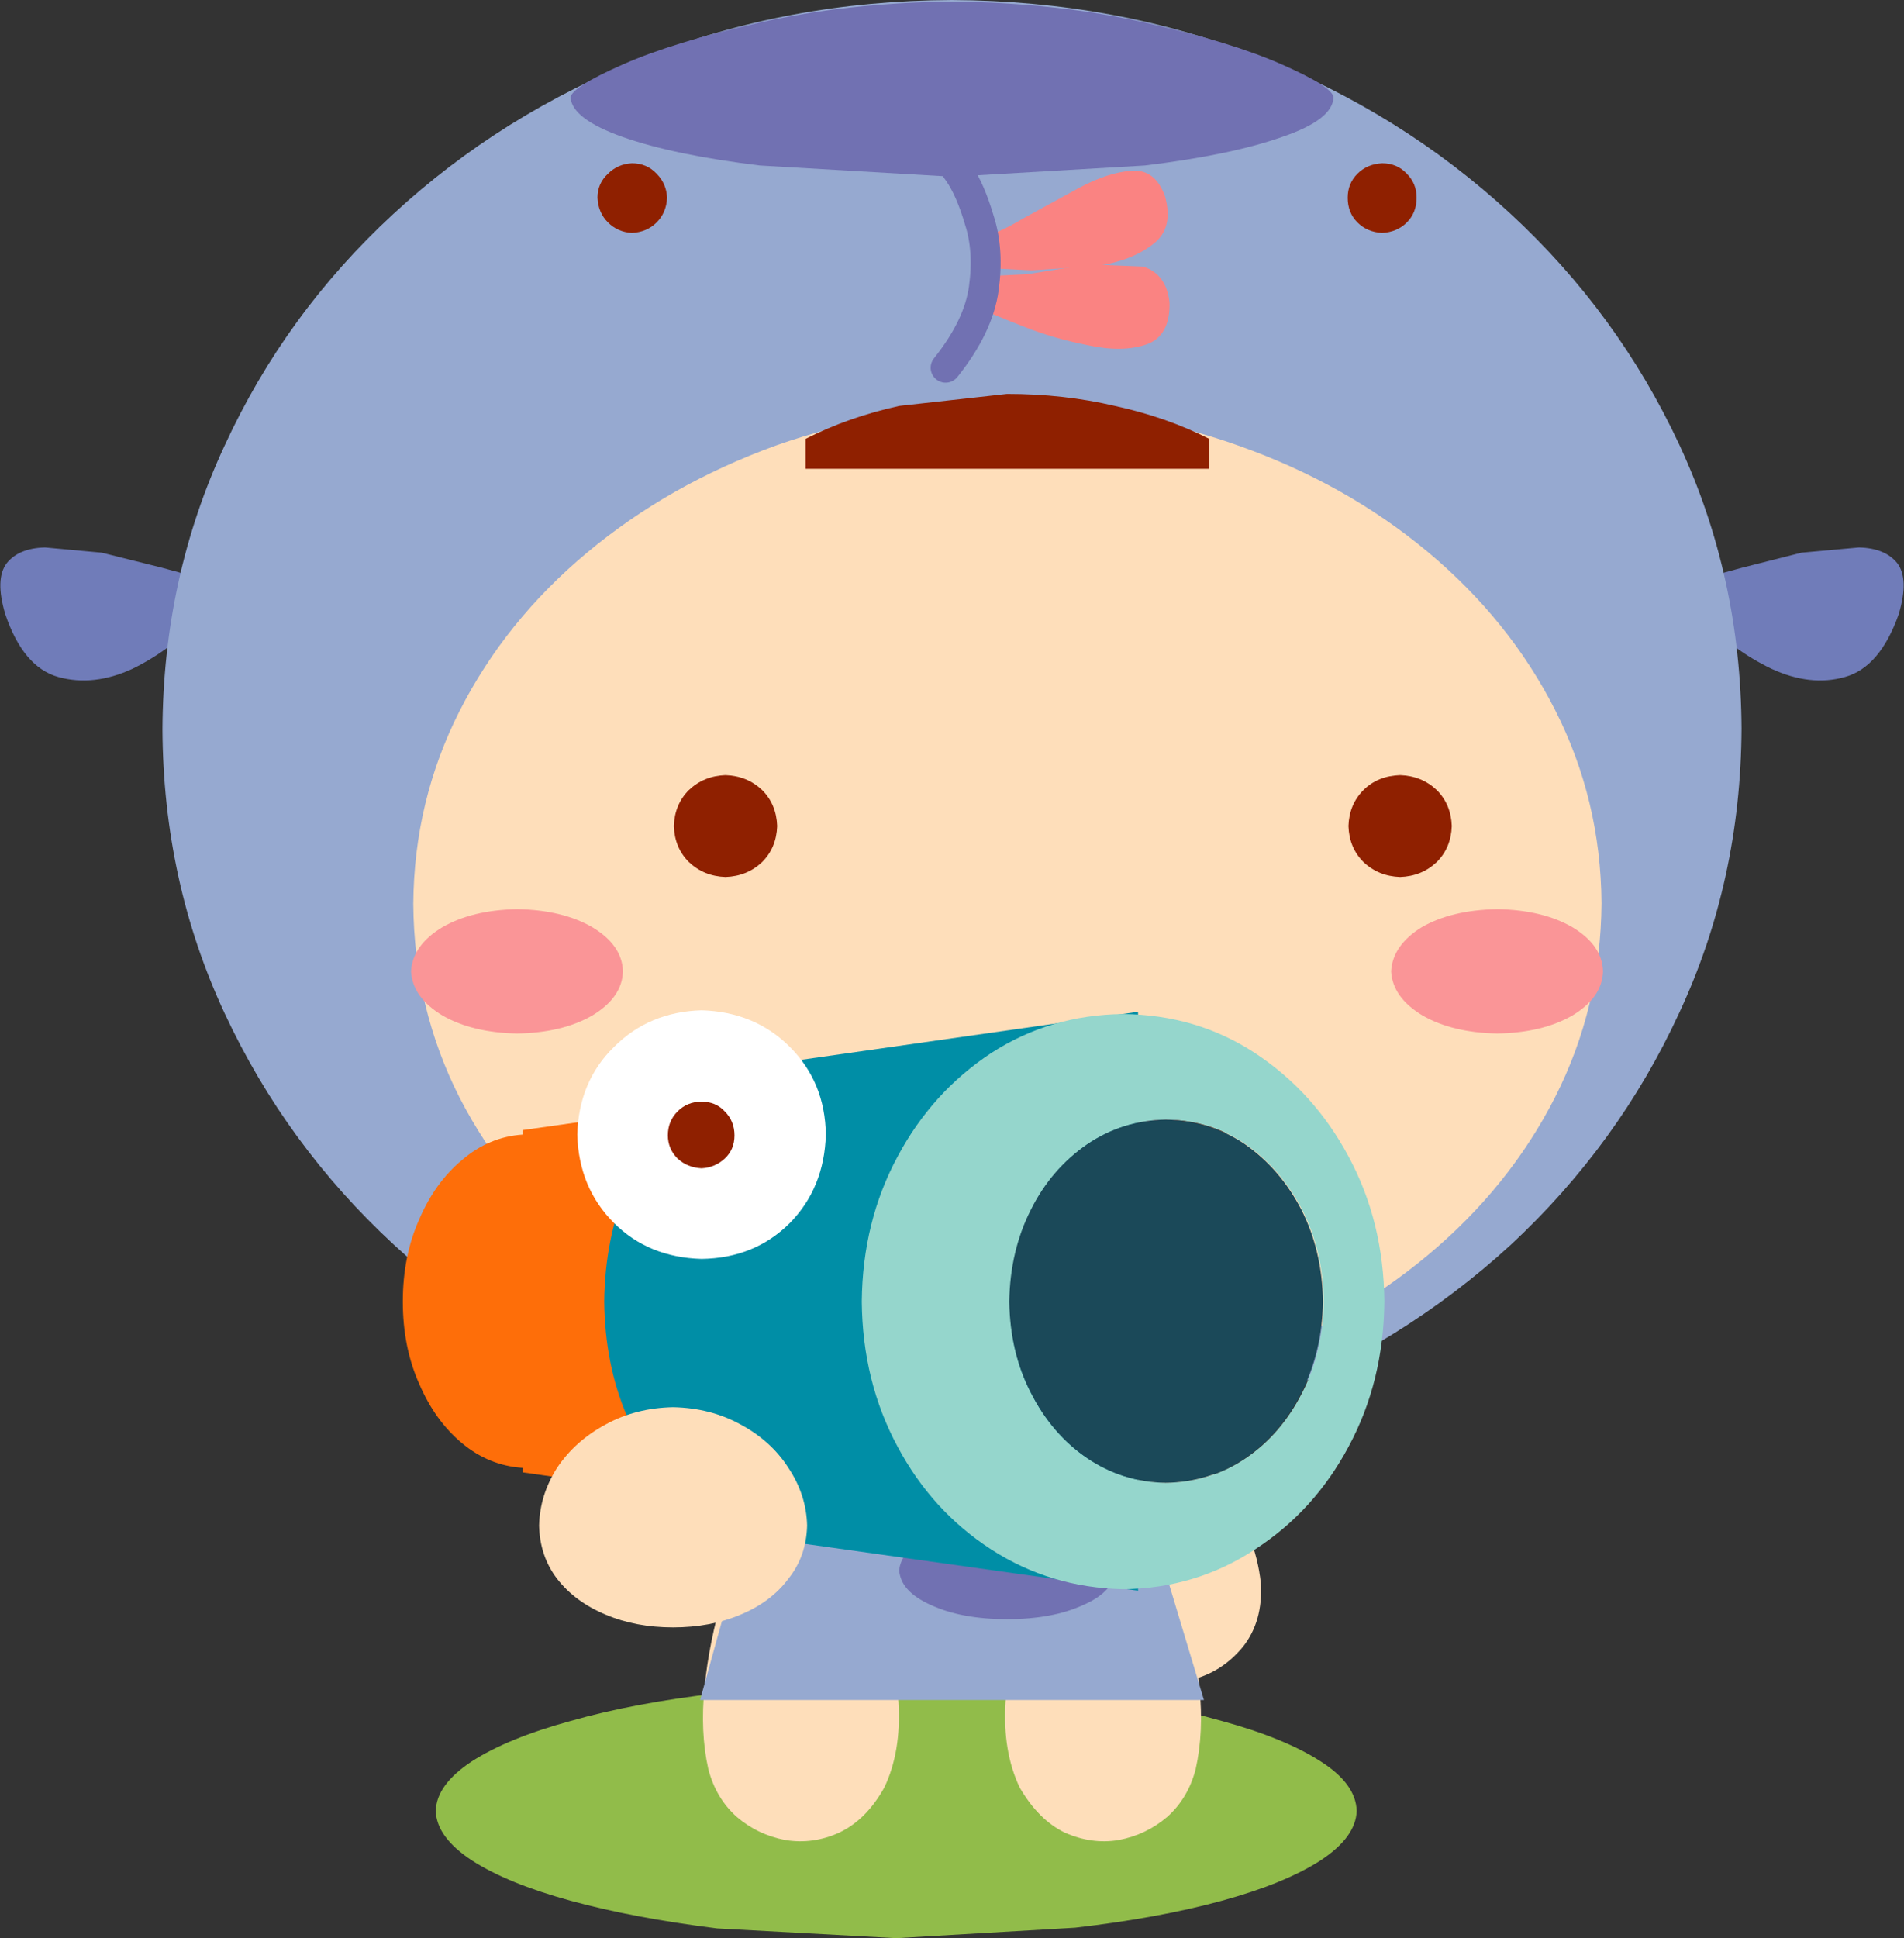 <?xml version="1.0" encoding="UTF-8" standalone="no"?>
<svg xmlns:xlink="http://www.w3.org/1999/xlink" height="129.4px" width="127.15px" xmlns="http://www.w3.org/2000/svg">
  <rect width="100%" height="100%" fill="#333333" stroke="none"/>
  <g transform="matrix(1.0, 0.0, 0.0, 1.0, 0.0, 0.0)">
    <path d="M90.6 120.9 Q90.55 122.65 88.2 124.2 85.8 125.75 81.6 126.9 77.4 128.05 71.8 128.7 L59.85 129.4 47.9 128.75 Q42.3 128.05 38.1 126.9 33.9 125.75 31.5 124.2 29.15 122.65 29.1 120.9 29.15 119.15 31.5 117.6 33.9 116.05 38.1 114.9 42.3 113.7 47.9 113.05 L59.85 112.4 71.8 113.05 Q77.4 113.7 81.6 114.9 85.8 116.05 88.2 117.6 90.55 119.1 90.6 120.9" fill="#91bc4a" fill-rule="evenodd" stroke="none"/>
    <path d="M76.45 93.35 Q79.45 96.05 81.65 99.25 83.85 102.4 84.2 105.7 84.35 108.25 83.0 109.95 81.6 111.65 79.55 112.15 77.55 112.7 75.6 111.7 73.7 110.75 72.75 107.9 71.85 104.75 71.5 102.35 L70.35 97.6 Q69.55 95.25 67.4 92.25 L70.6 88.9 Q73.45 90.7 76.45 93.35" fill="#fedeba" fill-rule="evenodd" stroke="none"/>
    <path d="M53.3 95.9 L58.2 101.0 59.1 106.9 Q59.8 110.3 60.0 113.65 60.2 116.95 59.05 119.35 57.85 121.5 56.05 122.35 54.3 123.15 52.45 122.85 50.6 122.5 49.2 121.3 47.8 120.05 47.3 118.1 46.75 115.65 47.05 112.65 47.35 109.6 48.3 106.45 49.25 103.3 50.55 100.55 51.85 97.8 53.3 95.9" fill="#fedeba" fill-rule="evenodd" stroke="none"/>
    <path d="M73.9 95.9 Q75.35 97.8 76.65 100.55 77.95 103.3 78.85 106.45 79.8 109.6 80.1 112.65 80.4 115.65 79.85 118.1 79.35 120.05 77.95 121.3 76.55 122.5 74.7 122.85 72.9 123.15 71.1 122.35 69.35 121.5 68.1 119.35 66.95 116.95 67.15 113.65 67.35 110.3 68.05 106.9 L68.95 101.0 73.9 95.9" fill="#fedeba" fill-rule="evenodd" stroke="none"/>
    <path d="M53.75 88.25 L71.4 83.6 80.4 113.5 46.75 113.5 53.75 88.25" fill="#96a9d0" fill-rule="evenodd" stroke="none"/>
    <path d="M74.45 104.85 Q74.4 106.25 72.35 107.15 70.3 108.1 67.25 108.1 64.2 108.1 62.15 107.15 60.15 106.25 60.05 104.85 60.15 103.5 62.15 102.55 64.2 101.65 67.25 101.6 70.3 101.65 72.35 102.55 74.4 103.5 74.45 104.85" fill="#7171b2" fill-rule="evenodd" stroke="none"/>
    <path d="M13.75 38.7 L13.3 41.35 Q11.4 43.4 8.85 44.65 6.25 45.85 3.9 45.2 1.55 44.55 0.35 41.0 -0.35 38.65 0.45 37.6 1.25 36.6 3.0 36.55 L6.8 36.9 10.8 37.9 13.75 38.7" fill="#707cb9" fill-rule="evenodd" stroke="none"/>
    <path d="M113.4 38.7 L116.35 37.9 120.3 36.9 124.15 36.55 Q125.9 36.6 126.7 37.6 127.5 38.65 126.8 41.0 125.55 44.55 123.2 45.2 120.9 45.85 118.3 44.65 115.7 43.4 113.8 41.35 L113.4 38.7" fill="#707cb9" fill-rule="evenodd" stroke="none"/>
    <path d="M116.3 48.65 Q116.25 58.8 112.15 67.6 108.1 76.4 100.9 83.1 93.65 89.75 84.15 93.5 74.6 97.3 63.6 97.35 52.6 97.3 43.05 93.55 33.55 89.8 26.3 83.1 19.1 76.45 15.0 67.65 10.9 58.85 10.85 48.7 10.9 38.55 15.0 29.75 19.05 20.95 26.25 14.3 33.5 7.6 43.0 3.85 52.55 0.05 63.55 0.0 74.55 0.05 84.1 3.8 93.6 7.55 100.85 14.25 108.05 20.9 112.15 29.7 116.25 38.5 116.3 48.65" fill="#96a9d0" fill-rule="evenodd" stroke="none"/>
    <path d="M106.95 60.3 Q106.9 67.25 103.85 73.25 100.8 79.25 95.35 83.8 89.9 88.35 82.75 90.9 75.55 93.5 67.3 93.5 59.05 93.45 51.85 90.9 44.7 88.35 39.25 83.85 33.8 79.3 30.7 73.3 27.65 67.3 27.6 60.35 27.65 53.45 30.7 47.45 33.75 41.45 39.2 36.9 44.65 32.35 51.8 29.75 59.0 27.2 67.25 27.15 75.55 27.2 82.7 29.75 89.9 32.3 95.35 36.85 100.8 41.4 103.85 47.4 106.9 53.4 106.95 60.3" fill="#fedeba" fill-rule="evenodd" stroke="none"/>
    <path d="M51.9 55.15 Q51.85 56.6 50.9 57.55 49.9 58.5 48.45 58.55 47.0 58.5 46.0 57.55 45.05 56.6 45.0 55.15 45.05 53.7 46.0 52.75 47.0 51.8 48.45 51.75 49.9 51.8 50.9 52.75 51.85 53.7 51.9 55.15" fill="#8f2000" fill-rule="evenodd" stroke="none"/>
    <path d="M96.95 55.15 Q96.9 56.6 95.95 57.55 94.95 58.5 93.5 58.55 92.05 58.5 91.05 57.55 90.1 56.6 90.05 55.15 90.1 53.7 91.05 52.75 92.0 51.8 93.5 51.75 94.95 51.8 95.95 52.75 96.9 53.7 96.95 55.15" fill="#8f2000" fill-rule="evenodd" stroke="none"/>
    <path d="M41.6 64.85 Q41.55 66.6 39.55 67.8 37.55 68.95 34.55 69.0 31.55 68.95 29.55 67.8 27.55 66.6 27.45 64.85 27.55 63.1 29.55 61.9 31.55 60.75 34.55 60.7 37.55 60.75 39.55 61.9 41.55 63.1 41.6 64.85" fill="#fa9597" fill-rule="evenodd" stroke="none"/>
    <path d="M107.05 64.85 Q107.0 66.6 105.0 67.8 103.0 68.95 100.0 69.0 97.0 68.95 95.0 67.8 93.0 66.6 92.9 64.85 93.0 63.1 94.95 61.9 96.95 60.75 100.0 60.7 103.0 60.75 105.0 61.9 107.0 63.1 107.05 64.85" fill="#fa9597" fill-rule="evenodd" stroke="none"/>
    <path d="M82.5 72.95 Q82.5 74.65 80.55 75.35 L74.75 76.0 Q70.9 76.05 68.95 75.35 67.0 74.65 67.0 72.95 67.0 71.25 68.95 70.6 70.85 69.9 74.75 69.95 78.6 69.9 80.55 70.6 82.5 71.25 82.5 72.95" fill="#fa8382" fill-rule="evenodd" stroke="none"/>
    <path d="M82.5 72.95 Q82.5 74.65 80.55 75.35 L74.75 76.0 Q70.9 76.05 68.95 75.35 67.0 74.65 67.0 72.95 67.0 71.25 68.95 70.6 70.85 69.9 74.75 69.95 78.6 69.9 80.55 70.6 82.5 71.25 82.5 72.95 Z" fill="none" stroke="#8f2000" stroke-linecap="round" stroke-linejoin="round" stroke-width="1.55"/>
    <path d="M80.75 31.3 L53.8 31.3 53.8 29.3 Q56.65 27.85 60.05 27.1 L67.25 26.3 Q71.05 26.3 74.45 27.1 77.9 27.85 80.75 29.3 L80.75 31.3" fill="#8f2000" fill-rule="evenodd" stroke="none"/>
    <path d="M89.05 6.5 Q89.0 8.0 85.6 9.15 82.2 10.35 76.45 11.05 L63.6 11.8 50.75 11.05 Q45.0 10.35 41.6 9.15 38.2 7.95 38.1 6.5 38.2 5.8 41.6 4.3 45.0 2.8 50.75 1.5 56.45 0.2 63.6 0.1 70.7 0.2 76.45 1.5 82.2 2.8 85.6 4.3 89.0 5.8 89.05 6.5" fill="#7171b2" fill-rule="evenodd" stroke="none"/>
    <path d="M44.55 13.2 Q44.5 14.2 43.85 14.85 43.2 15.5 42.2 15.55 41.25 15.5 40.6 14.85 39.95 14.2 39.9 13.2 39.9 12.25 40.6 11.6 41.25 10.95 42.2 10.9 43.2 10.9 43.85 11.6 44.5 12.25 44.55 13.2" fill="#8f2000" fill-rule="evenodd" stroke="none"/>
    <path d="M94.6 13.2 Q94.6 14.2 93.95 14.85 93.3 15.5 92.3 15.55 91.3 15.5 90.65 14.85 90.0 14.2 90.0 13.2 90.0 12.25 90.65 11.6 91.3 10.95 92.3 10.9 93.3 10.9 93.95 11.6 94.6 12.25 94.6 13.2" fill="#8f2000" fill-rule="evenodd" stroke="none"/>
    <path d="M65.7 18.45 L68.65 18.3 72.7 17.65 76.35 17.8 Q77.9 18.3 78.1 20.2 78.15 22.45 76.55 23.0 74.95 23.55 72.65 23.05 70.35 22.6 68.35 21.8 66.3 21.0 65.5 20.6 L65.7 18.45" fill="#fa8382" fill-rule="evenodd" stroke="none"/>
    <path d="M65.55 15.8 Q66.55 15.65 68.3 14.6 L72.05 12.55 Q74.0 11.5 75.6 11.4 77.15 11.3 77.8 13.1 78.4 15.25 77.0 16.3 75.6 17.4 73.3 17.75 L68.9 18.05 65.9 17.9 65.55 15.8" fill="#fa8382" fill-rule="evenodd" stroke="none"/>
    <path d="M63.15 10.3 L64.0 11.5 Q64.8 12.65 65.4 14.7 66.05 16.7 65.7 19.25 65.35 21.8 63.15 24.55" fill="none" stroke="#7171b2" stroke-linecap="round" stroke-linejoin="round" stroke-width="2.0"/>
    <path d="M34.9 75.75 L34.9 75.45 52.6 72.95 52.6 100.8 34.9 98.3 34.9 98.0 Q32.65 97.85 30.85 96.35 29.05 94.85 28.0 92.4 26.9 89.95 26.9 86.9 26.9 83.85 28.0 81.4 29.05 78.95 30.85 77.45 32.65 75.9 34.9 75.75" fill="#fe6e09" fill-rule="evenodd" stroke="none"/>
    <path d="M51.45 71.45 L51.45 71.05 76.0 67.55 76.0 106.2 51.45 102.75 51.45 102.3 Q48.35 102.1 45.85 100.0 43.35 97.9 41.85 94.5 40.4 91.1 40.35 86.9 40.4 82.7 41.85 79.25 43.35 75.85 45.85 73.75 48.35 71.7 51.45 71.45" fill="#008ea6" fill-rule="evenodd" stroke="none"/>
    <path d="M88.4 86.9 Q88.35 83.5 86.95 80.75 85.55 78.05 83.2 76.4 80.85 74.8 77.9 74.75 75.0 74.8 72.6 76.4 70.25 78.05 68.85 80.8 67.5 83.5 67.45 86.9 67.45 90.3 68.85 93.0 70.25 95.75 72.6 97.35 75.0 98.95 77.9 99.0 80.85 98.95 83.2 97.35 85.55 95.75 86.95 93.0 88.35 90.3 88.4 86.9 M83.8 70.3 Q87.75 72.9 90.05 77.2 92.4 81.55 92.45 86.9 92.4 92.25 90.05 96.6 87.75 100.9 83.8 103.45 79.85 106.05 75.0 106.1 70.15 106.0 66.2 103.45 62.25 100.9 59.95 96.6 57.6 92.25 57.55 86.9 57.6 81.55 59.95 77.2 62.25 72.9 66.2 70.3 70.15 67.75 75.0 67.7 79.9 67.75 83.8 70.3" fill="#95d6cc" fill-rule="evenodd" stroke="none"/>
    <path d="M77.85 74.75 Q80.8 74.8 83.15 76.4 85.5 78.05 86.9 80.75 88.3 83.5 88.35 86.9 88.3 90.25 86.9 93.0 85.5 95.75 83.15 97.35 80.8 98.95 77.85 99.0 74.95 98.95 72.6 97.35 70.25 95.75 68.85 93.0 67.45 90.3 67.4 86.9 67.45 83.5 68.85 80.75 70.2 78.05 72.6 76.4 74.95 74.8 77.85 74.75" fill="#1b4959" fill-rule="evenodd" stroke="none"/>
    <path d="M55.15 75.75 Q55.05 79.3 52.75 81.65 50.4 84.0 46.85 84.05 43.3 83.95 41.0 81.65 38.65 79.3 38.55 75.75 38.65 72.2 41.0 69.9 43.35 67.55 46.85 67.45 50.4 67.55 52.75 69.9 55.1 72.25 55.15 75.75" fill="#ffffff" fill-rule="evenodd" stroke="none"/>
    <path d="M49.05 75.8 Q49.05 76.75 48.4 77.35 47.75 77.95 46.85 78.0 45.9 77.95 45.25 77.35 44.6 76.7 44.6 75.8 44.6 74.85 45.25 74.2 45.9 73.55 46.85 73.55 47.8 73.55 48.4 74.2 49.05 74.85 49.05 75.8" fill="#8f2000" fill-rule="evenodd" stroke="none"/>
    <path d="M53.9 101.85 Q53.85 103.9 52.65 105.4 51.5 106.95 49.45 107.8 47.45 108.65 44.95 108.65 42.45 108.65 40.45 107.8 38.4 106.95 37.2 105.4 36.05 103.9 36.0 101.85 36.05 99.8 37.2 98.0 38.4 96.2 40.45 95.1 42.45 94.0 44.95 93.95 47.45 94.0 49.45 95.1 51.5 96.2 52.65 98.0 53.85 99.8 53.9 101.85" fill="#fedeba" fill-rule="evenodd" stroke="none"/>
  </g>
</svg>
